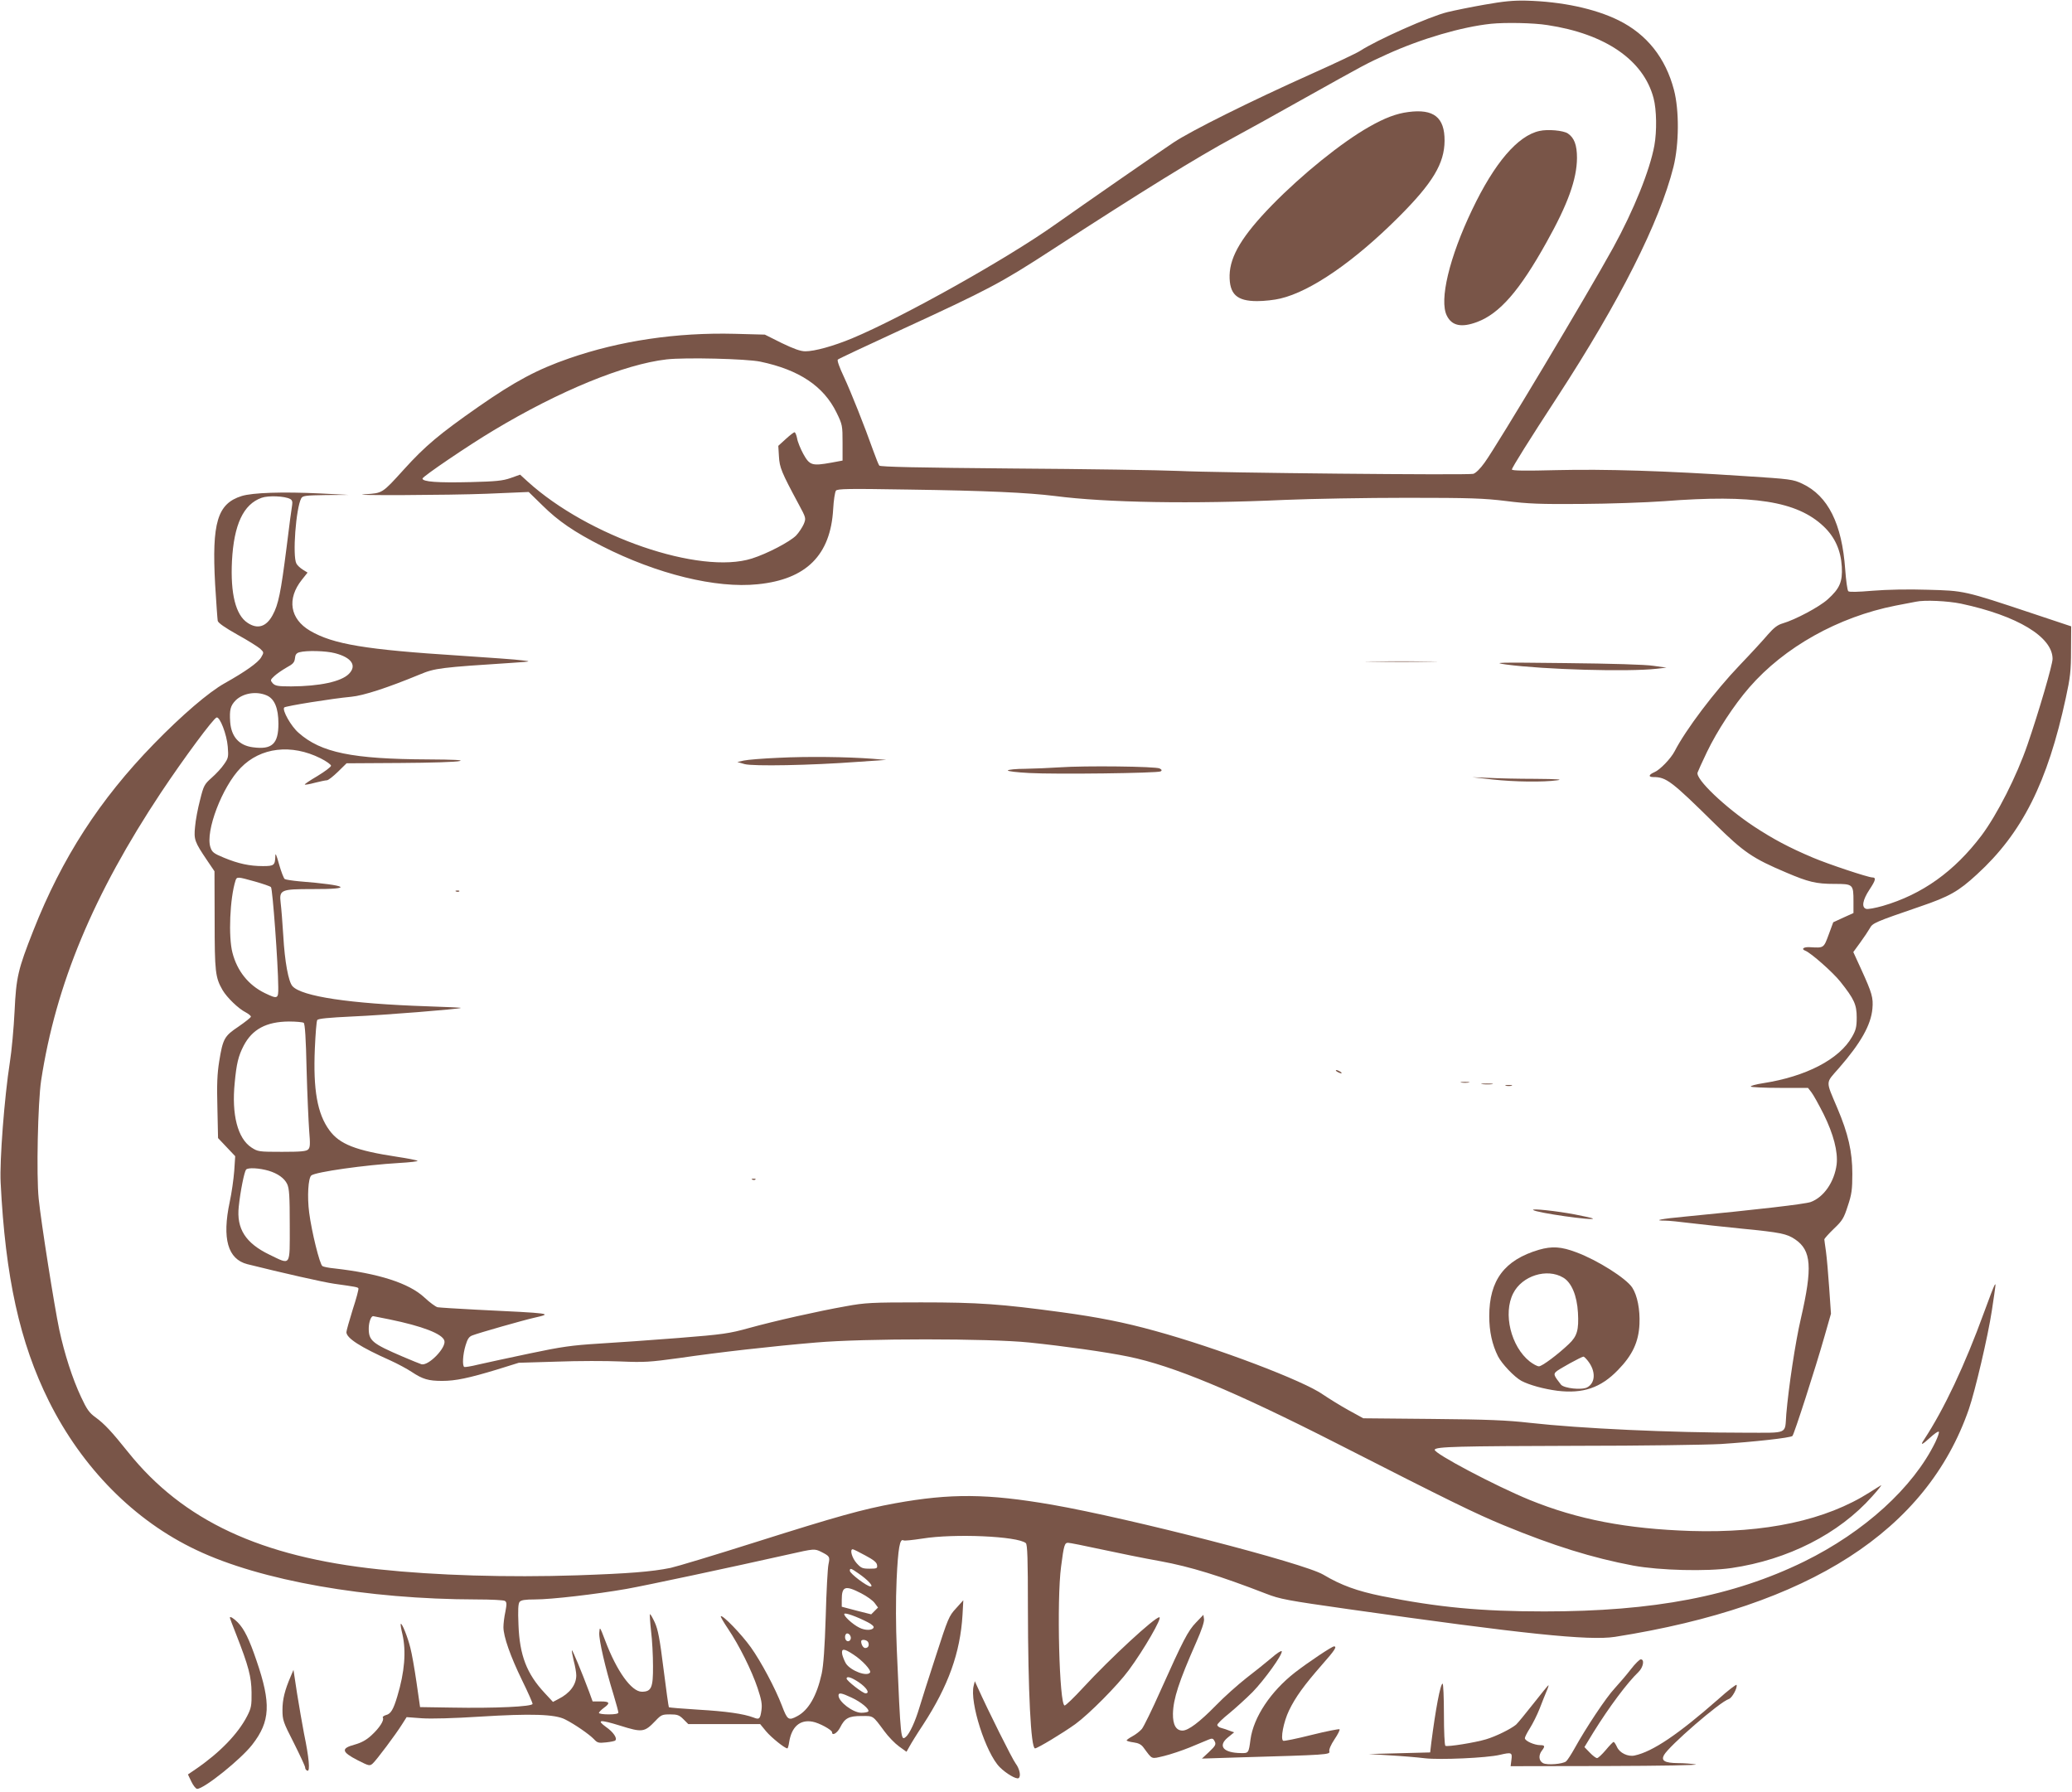 <?xml version="1.0" standalone="no"?>
<!DOCTYPE svg PUBLIC "-//W3C//DTD SVG 20010904//EN"
 "http://www.w3.org/TR/2001/REC-SVG-20010904/DTD/svg10.dtd">
<svg version="1.0" xmlns="http://www.w3.org/2000/svg"
 width="1280pt" height="1107pt" viewBox="0 0 1280 1107"
 preserveAspectRatio="xMidYMid meet">
<g transform="translate(0,1107) scale(0.1,-0.1)"
fill="#795548" stroke="none">
<path d="M9170 11041 c-86 -15 -188 -36 -229 -46 -110 -27 -434 -171 -540
-240 -20 -13 -153 -76 -296 -140 -382 -171 -747 -353 -855 -425 -124 -83 -533
-367 -733 -508 -297 -211 -946 -574 -1253 -702 -116 -48 -231 -80 -289 -80
-30 0 -71 15 -146 51 l-104 52 -186 5 c-361 9 -710 -43 -1024 -152 -196 -68
-333 -141 -560 -299 -239 -167 -328 -241 -460 -387 -135 -149 -131 -146 -240
-153 -133 -9 523 -6 751 3 l260 11 85 -83 c98 -97 196 -164 369 -252 338 -172
704 -262 961 -235 300 30 450 180 466 464 3 55 11 106 17 114 9 12 78 13 443
7 490 -7 741 -19 911 -40 316 -41 849 -50 1417 -24 165 7 505 13 755 13 395 0
476 -3 615 -20 133 -17 212 -20 465 -18 168 1 397 9 509 17 552 43 822 0 986
-155 70 -66 107 -148 113 -250 5 -93 -13 -135 -88 -202 -51 -46 -199 -125
-278 -148 -31 -9 -54 -27 -90 -68 -26 -31 -104 -116 -174 -189 -156 -163 -334
-399 -403 -533 -24 -46 -91 -115 -125 -129 -35 -15 -39 -30 -7 -30 81 0 111
-23 384 -292 176 -173 230 -210 438 -298 136 -58 184 -70 297 -70 116 0 118
-2 118 -109 l0 -71 -62 -28 -63 -29 -28 -76 c-31 -84 -30 -83 -114 -78 -41 3
-59 -11 -30 -22 34 -13 171 -134 216 -191 85 -107 101 -141 101 -221 0 -59 -5
-78 -29 -120 -79 -139 -285 -245 -549 -286 -45 -7 -79 -16 -76 -21 3 -4 83 -8
179 -8 l174 0 21 -27 c12 -15 45 -75 75 -134 62 -125 90 -234 81 -312 -14
-108 -79 -202 -160 -232 -37 -13 -329 -47 -775 -90 -151 -14 -204 -25 -125
-25 22 0 91 -7 154 -15 63 -8 210 -23 325 -35 234 -23 274 -31 325 -66 100
-68 108 -172 35 -489 -34 -145 -76 -426 -90 -590 -10 -128 19 -115 -259 -115
-455 0 -1014 26 -1326 61 -140 16 -260 21 -601 24 l-427 4 -93 51 c-52 29
-121 72 -155 95 -120 86 -659 290 -1039 394 -191 53 -355 85 -575 115 -376 51
-516 61 -870 61 -306 0 -346 -2 -465 -24 -170 -30 -437 -90 -600 -135 -119
-33 -157 -39 -435 -61 -168 -13 -390 -29 -495 -35 -160 -10 -227 -19 -425 -61
-129 -27 -271 -58 -315 -68 -44 -11 -83 -17 -87 -15 -13 8 -9 77 8 133 12 40
21 54 42 62 41 16 319 95 382 109 119 27 114 27 -360 50 -118 6 -225 13 -237
15 -12 3 -49 30 -82 61 -95 88 -282 148 -557 179 -33 3 -66 10 -72 14 -17 10
-67 214 -82 330 -13 100 -6 213 13 230 27 22 334 65 541 77 70 4 122 10 115
14 -8 4 -63 15 -124 24 -258 39 -357 78 -420 164 -75 102 -101 251 -90 505 4
90 10 170 15 176 5 9 71 15 216 22 190 8 664 46 671 53 2 2 -92 6 -209 10
-477 16 -774 61 -831 124 -25 27 -48 151 -57 312 -5 80 -12 170 -16 201 -10
83 0 87 197 87 261 -1 220 24 -83 48 -42 4 -82 10 -89 14 -6 4 -22 45 -35 91
-16 58 -23 74 -23 52 -2 -58 -7 -63 -77 -63 -82 0 -152 15 -241 52 -63 26 -73
34 -83 64 -33 98 73 375 187 491 123 127 313 149 493 59 36 -18 65 -39 65 -46
0 -7 -37 -35 -83 -63 -46 -27 -82 -51 -79 -53 2 -3 30 2 63 11 32 8 65 15 73
15 9 0 39 24 69 53 l53 52 332 2 c183 1 348 6 367 12 25 6 -32 9 -195 10 -469
2 -662 42 -800 164 -47 40 -104 142 -89 157 10 9 295 55 414 66 75 7 223 55
424 138 93 39 127 43 576 72 113 8 114 8 55 15 -33 5 -206 17 -385 29 -580 37
-782 70 -925 154 -124 73 -144 197 -50 315 l35 44 -29 18 c-16 10 -35 27 -40
38 -25 46 -3 342 30 403 9 16 27 18 152 20 l142 1 -180 9 c-228 11 -414 5
-482 -16 -150 -47 -185 -164 -164 -546 7 -113 14 -214 16 -225 3 -13 43 -41
121 -85 64 -35 127 -75 141 -87 24 -23 24 -23 6 -54 -19 -32 -96 -87 -226
-160 -98 -55 -264 -197 -437 -375 -334 -343 -567 -703 -744 -1152 -95 -241
-106 -287 -116 -499 -5 -103 -18 -245 -29 -314 -34 -217 -64 -609 -57 -744 29
-585 118 -988 298 -1350 206 -413 528 -739 912 -920 397 -189 1052 -304 1731
-305 88 0 166 -4 174 -9 12 -8 12 -19 3 -67 -7 -31 -12 -74 -12 -95 0 -58 43
-180 115 -328 36 -73 65 -139 65 -146 0 -17 -231 -28 -500 -23 l-195 3 -22
153 c-12 83 -29 180 -38 213 -16 66 -52 155 -59 148 -3 -2 2 -31 10 -64 24
-105 14 -233 -32 -385 -24 -80 -40 -107 -69 -114 -14 -4 -23 -11 -20 -16 10
-16 -21 -64 -69 -108 -32 -30 -63 -47 -106 -59 -85 -23 -80 -45 19 -96 71 -36
75 -37 94 -20 23 21 141 178 181 242 l28 44 95 -7 c56 -4 201 0 356 10 320 20
466 15 528 -17 60 -30 149 -92 178 -122 21 -23 29 -25 75 -20 28 3 54 8 57 12
14 13 -12 52 -57 83 -62 45 -38 47 85 9 140 -44 152 -42 221 30 34 36 41 39
89 39 45 0 57 -4 83 -30 l30 -30 222 0 222 0 37 -45 c32 -38 115 -105 131
-105 3 0 8 17 11 38 15 96 67 141 144 127 41 -7 121 -51 121 -65 0 -25 32 -6
50 29 29 58 53 71 132 71 75 0 67 6 142 -95 24 -33 65 -75 90 -93 l46 -33 18
32 c9 17 47 79 85 136 156 240 229 444 243 677 l5 91 -45 -50 c-44 -47 -50
-63 -125 -295 -44 -135 -90 -279 -102 -320 -25 -84 -60 -160 -83 -179 -31 -26
-32 -19 -56 541 -6 144 -7 301 -1 432 9 194 20 254 42 241 5 -4 57 2 117 11
196 32 588 15 639 -28 10 -8 13 -98 13 -402 1 -512 18 -866 44 -866 15 0 171
94 249 150 85 62 261 239 330 333 94 127 209 327 189 327 -29 0 -302 -252
-470 -434 -56 -61 -108 -111 -115 -111 -33 0 -50 651 -22 858 17 133 22 147
43 147 10 0 101 -18 202 -40 102 -22 268 -56 370 -74 184 -34 366 -90 650
-200 87 -34 130 -42 510 -96 1078 -153 1487 -196 1647 -171 1201 189 1926 656
2186 1407 38 110 118 450 142 609 26 174 26 171 16 155 -5 -8 -34 -83 -64
-166 -119 -327 -247 -598 -371 -787 -26 -38 -13 -34 39 14 25 23 48 39 52 35
4 -4 -6 -32 -21 -64 -137 -281 -439 -555 -811 -738 -438 -214 -928 -308 -1605
-308 -391 0 -655 25 -1005 95 -151 31 -249 66 -360 132 -121 72 -1190 347
-1675 432 -399 69 -627 71 -970 9 -202 -37 -359 -81 -862 -240 -252 -80 -488
-151 -525 -159 -118 -24 -259 -35 -578 -46 -427 -14 -870 -1 -1225 37 -730 77
-1209 301 -1547 722 -104 130 -147 176 -203 217 -39 28 -54 50 -89 125 -54
115 -103 268 -135 417 -31 148 -112 661 -127 808 -15 145 -5 597 15 730 91
595 323 1150 741 1780 142 213 322 456 343 463 20 6 63 -104 69 -180 5 -63 4
-71 -23 -109 -15 -23 -50 -60 -76 -83 -45 -40 -50 -48 -72 -137 -14 -53 -28
-127 -31 -166 -8 -79 -3 -93 74 -207 l46 -68 1 -302 c0 -319 4 -354 49 -432
27 -46 98 -115 144 -138 17 -9 31 -21 31 -26 0 -5 -34 -32 -76 -61 -88 -59
-97 -74 -120 -216 -12 -75 -15 -142 -11 -286 l4 -187 53 -56 53 -56 -6 -91
c-4 -51 -16 -137 -28 -192 -48 -226 -12 -353 109 -384 212 -53 472 -112 537
-121 136 -19 144 -21 149 -28 3 -5 -13 -64 -35 -131 -21 -68 -39 -131 -39
-140 0 -37 88 -93 272 -175 42 -19 102 -51 132 -71 68 -45 103 -55 188 -55 82
0 163 17 338 70 l135 42 235 7 c129 5 307 5 395 1 145 -6 178 -4 360 21 246
36 573 73 845 96 297 26 1071 26 1320 0 212 -22 470 -58 611 -87 274 -56 652
-213 1279 -532 714 -364 859 -435 1040 -510 308 -127 546 -201 800 -249 163
-30 454 -37 606 -15 349 51 664 211 870 443 38 42 62 73 54 68 -8 -5 -40 -24
-69 -43 -272 -173 -643 -253 -1106 -239 -396 13 -699 71 -996 192 -208 85
-593 288 -586 310 6 19 144 22 877 24 399 0 799 6 890 11 199 13 432 38 443
50 10 9 142 418 198 615 l40 140 -11 160 c-6 88 -15 189 -20 225 -5 36 -10 69
-10 74 0 5 27 35 59 66 53 50 62 66 86 141 24 71 28 101 28 199 0 135 -25 246
-93 406 -73 173 -74 150 10 246 136 156 198 267 207 367 6 68 -2 96 -69 243
l-49 107 43 59 c24 33 50 72 59 88 17 32 30 38 310 134 182 62 238 94 352 199
279 255 436 567 549 1091 27 124 32 166 32 293 l1 148 -240 80 c-423 141 -421
140 -647 146 -119 4 -253 1 -339 -6 -93 -8 -145 -9 -151 -3 -6 6 -14 66 -19
134 -20 283 -106 455 -265 530 -58 27 -72 29 -355 47 -497 33 -863 44 -1161
37 -198 -5 -278 -4 -278 4 0 11 109 185 282 450 383 588 630 1077 716 1419 35
141 36 350 3 476 -52 198 -168 343 -341 429 -148 73 -351 116 -570 122 -80 2
-142 -4 -260 -25z m390 -126 c357 -54 593 -216 655 -451 19 -71 21 -205 5
-293 -28 -153 -127 -399 -255 -632 -157 -285 -718 -1223 -794 -1327 -27 -38
-55 -65 -70 -69 -35 -9 -1570 6 -1821 18 -113 5 -573 12 -1022 15 -586 5 -820
10 -826 18 -5 6 -21 47 -37 91 -55 155 -137 361 -182 458 -27 57 -43 101 -37
106 5 5 178 86 384 181 550 253 623 292 934 494 560 364 907 578 1126 696 74
40 261 143 415 230 410 229 402 225 536 286 212 96 460 168 639 187 88 9 264
6 350 -8z m-4863 -2079 c239 -50 391 -151 471 -315 36 -74 37 -80 37 -186 l0
-110 -70 -13 c-118 -21 -133 -17 -172 53 -18 33 -36 77 -39 98 -4 20 -11 37
-16 37 -4 0 -29 -19 -54 -42 l-46 -42 4 -66 c4 -68 15 -96 121 -293 47 -87 47
-88 32 -125 -9 -20 -30 -52 -47 -70 -39 -39 -178 -112 -273 -142 -321 -102
-1011 135 -1386 476 l-46 42 -59 -21 c-49 -17 -90 -21 -247 -25 -206 -5 -297
2 -297 22 0 12 284 205 440 298 406 244 807 408 1068 438 115 13 493 4 579
-14z m-2905 -848 c12 -6 16 -17 13 -36 -3 -15 -19 -134 -35 -266 -35 -275 -50
-351 -86 -416 -39 -72 -93 -89 -155 -47 -73 48 -106 179 -96 382 12 224 70
350 183 390 41 15 142 11 176 -7z m10323 -647 c347 -74 565 -205 565 -341 0
-35 -84 -324 -155 -530 -67 -195 -187 -431 -284 -561 -168 -222 -366 -364
-610 -435 -46 -13 -93 -22 -103 -18 -29 9 -22 54 21 119 39 59 42 75 17 75
-25 0 -272 82 -366 122 -149 63 -246 115 -365 193 -178 118 -362 293 -348 333
3 9 29 67 58 127 63 131 168 291 261 398 217 250 550 436 904 506 58 11 114
22 125 24 53 12 198 5 280 -12z m-10045 -306 c103 -27 136 -77 85 -128 -48
-48 -181 -76 -356 -77 -82 0 -98 3 -114 19 -16 19 -16 21 11 46 15 14 49 37
75 52 39 21 48 31 51 56 2 23 9 33 28 38 44 12 164 9 220 -6z m-424 -260 c49
-20 74 -78 74 -175 0 -126 -40 -162 -158 -146 -85 11 -133 65 -140 156 -5 75
1 100 34 134 45 44 126 58 190 31z m-72 -1150 c49 -14 94 -29 100 -35 10 -10
44 -474 45 -617 1 -74 -3 -76 -84 -37 -100 49 -170 136 -199 249 -26 99 -16
336 19 446 8 24 12 24 119 -6z m302 -873 c8 -5 14 -99 18 -287 4 -154 12 -325
16 -380 7 -83 6 -103 -6 -115 -12 -12 -44 -15 -162 -15 -144 0 -149 1 -189 27
-85 56 -123 203 -103 400 11 117 22 164 55 228 53 102 140 149 280 150 44 0
85 -4 91 -8z m-216 -914 c56 -17 97 -46 114 -82 13 -28 16 -73 16 -255 0 -259
9 -246 -126 -181 -147 71 -204 160 -189 297 10 96 34 214 45 228 11 14 82 10
140 -7z m746 -918 c204 -42 326 -89 339 -131 14 -43 -99 -159 -142 -146 -10 3
-61 24 -113 46 -194 83 -213 100 -212 179 1 36 14 72 27 72 2 0 47 -9 101 -20z
m2667 -1436 c53 -27 55 -30 45 -77 -5 -23 -13 -168 -17 -322 -6 -192 -14 -303
-25 -354 -30 -136 -81 -225 -151 -262 -54 -29 -61 -24 -95 66 -40 105 -129
272 -192 360 -58 81 -175 202 -185 191 -3 -2 18 -38 45 -78 68 -101 145 -255
182 -365 24 -72 29 -100 24 -137 -8 -55 -13 -60 -50 -45 -62 23 -168 38 -338
48 -99 6 -181 13 -184 15 -2 3 -17 109 -33 237 -23 185 -34 243 -54 287 -14
30 -27 53 -30 51 -2 -3 1 -50 7 -104 7 -55 12 -152 12 -216 1 -134 -10 -159
-69 -159 -64 0 -155 127 -226 315 -34 89 -34 89 -37 49 -3 -42 37 -217 89
-385 16 -53 29 -101 29 -108 0 -7 -22 -11 -60 -11 -33 0 -60 4 -60 9 0 5 14
19 30 31 42 30 37 40 -19 40 l-50 0 -21 58 c-47 126 -104 262 -107 258 -2 -2
3 -31 11 -64 9 -33 16 -74 16 -91 0 -58 -40 -111 -110 -146 l-34 -18 -52 56
c-110 118 -154 232 -161 419 -4 94 -2 132 7 143 9 11 33 15 94 15 102 0 377
32 566 65 128 23 630 130 1005 214 155 35 157 35 198 15z m272 -22 c51 -27 71
-43 73 -59 3 -21 0 -23 -46 -23 -45 0 -53 4 -81 35 -28 32 -43 85 -23 85 4 0
39 -17 77 -38z m-42 -111 c57 -39 96 -81 75 -81 -22 0 -128 80 -128 97 0 18 6
17 53 -16z m17 -123 c35 -18 73 -45 84 -61 l20 -27 -21 -21 -21 -21 -91 23
-91 24 0 42 c0 85 21 92 120 41z m41 -179 c22 -11 39 -25 36 -32 -6 -19 -53
-20 -89 -1 -41 20 -99 74 -92 85 5 9 77 -17 145 -52z m-107 -86 c8 -19 -8 -38
-23 -29 -16 10 -13 46 3 46 8 0 17 -8 20 -17z m110 -39 c7 -19 -1 -34 -19 -34
-12 0 -25 21 -25 41 0 16 38 10 44 -7z m-91 -75 c54 -35 110 -96 102 -110 -18
-28 -119 10 -149 55 -9 15 -19 40 -23 56 -7 39 10 39 70 -1z m33 -171 c48 -33
70 -68 41 -68 -17 0 -117 78 -117 91 0 17 28 9 76 -23z m-46 -94 c59 -27 113
-72 104 -86 -3 -4 -22 -8 -43 -8 -51 0 -141 68 -141 107 0 19 18 16 80 -13z"/>
<path d="M8700 10378 c-73 -9 -147 -37 -243 -92 -171 -97 -414 -294 -598 -482
-185 -190 -260 -315 -263 -434 -2 -117 44 -160 170 -160 44 0 108 7 144 16
187 44 455 228 731 504 210 210 282 330 283 470 1 145 -67 199 -224 178z"/>
<path d="M9510 10261 c-134 -29 -278 -198 -415 -485 -142 -296 -205 -561 -157
-656 31 -63 91 -75 187 -39 139 52 262 193 428 491 133 237 188 391 189 522 0
81 -17 125 -57 152 -28 18 -123 27 -175 15z"/>
<path d="M8478 6983 c101 -2 263 -2 360 0 97 1 15 2 -183 2 -198 0 -278 -1
-177 -2z"/>
<path d="M9306 6965 c232 -31 750 -46 929 -26 l60 7 -80 11 c-49 8 -261 14
-545 17 -426 5 -456 4 -364 -9z"/>
<path d="M4810 6389 c-96 -4 -193 -12 -215 -17 l-40 -9 45 -13 c52 -14 405 -8
700 14 l175 12 -85 7 c-156 12 -403 15 -580 6z"/>
<path d="M6545 6330 c-60 -4 -156 -8 -212 -9 -56 0 -104 -5 -107 -10 -3 -5 55
-12 132 -16 164 -9 794 -1 812 10 9 6 8 10 -6 18 -23 13 -463 18 -619 7z"/>
<path d="M9220 6255 c137 -15 314 -17 400 -5 39 5 -1 8 -135 9 -104 0 -235 3
-290 6 l-100 4 125 -14z"/>
<path d="M2818 5563 c7 -3 16 -2 19 1 4 3 -2 6 -13 5 -11 0 -14 -3 -6 -6z"/>
<path d="M8260 4450 c8 -5 20 -10 25 -10 6 0 3 5 -5 10 -8 5 -19 10 -25 10 -5
0 -3 -5 5 -10z"/>
<path d="M9028 4383 c12 -2 32 -2 45 0 12 2 2 4 -23 4 -25 0 -35 -2 -22 -4z"/>
<path d="M9158 4373 c18 -2 45 -2 60 0 15 2 0 4 -33 4 -33 0 -45 -2 -27 -4z"/>
<path d="M9303 4363 c9 -2 25 -2 35 0 9 3 1 5 -18 5 -19 0 -27 -2 -17 -5z"/>
<path d="M4648 3783 c7 -3 16 -2 19 1 4 3 -2 6 -13 5 -11 0 -14 -3 -6 -6z"/>
<path d="M9471 3596 c16 -17 384 -69 369 -53 -3 3 -52 14 -110 25 -115 22
-269 38 -259 28z"/>
<path d="M9507 3350 c-213 -63 -307 -188 -307 -410 0 -95 18 -176 54 -248 24
-47 101 -128 145 -152 50 -26 138 -50 222 -61 158 -19 268 18 374 128 89 91
128 173 133 284 4 90 -13 177 -45 226 -38 57 -213 168 -344 217 -95 36 -151
39 -232 16z m150 -172 c51 -30 85 -110 91 -217 6 -106 -5 -145 -56 -193 -68
-65 -166 -138 -185 -138 -11 0 -36 14 -57 30 -116 92 -166 296 -102 421 55
109 209 157 309 97z m152 -514 c50 -63 48 -136 -4 -164 -34 -18 -143 -6 -162
17 -43 55 -47 64 -31 79 14 15 157 93 170 94 4 0 16 -12 27 -26z"/>
<path d="M7389 1048 c-50 -51 -81 -112 -220 -422 -51 -115 -103 -221 -115
-236 -12 -14 -39 -35 -58 -45 -20 -11 -36 -22 -36 -26 0 -3 19 -9 43 -12 30
-4 48 -13 62 -33 56 -75 44 -70 126 -51 41 10 112 34 159 53 47 20 98 41 113
47 23 10 30 9 37 -3 15 -24 12 -31 -32 -73 l-43 -40 220 7 c559 16 573 17 567
38 -3 11 10 41 32 74 21 31 35 59 31 62 -3 3 -81 -12 -173 -35 -91 -23 -170
-39 -175 -36 -18 11 2 116 36 187 40 83 93 156 205 284 78 88 93 112 73 112
-13 0 -158 -97 -241 -161 -150 -117 -256 -276 -275 -414 -11 -84 -12 -85 -58
-84 -110 1 -146 44 -81 97 l38 31 -28 10 c-15 6 -38 14 -51 17 -14 3 -25 12
-25 19 0 7 33 39 73 71 39 32 105 92 145 132 73 75 187 233 180 252 -2 6 -30
-12 -63 -41 -33 -28 -103 -84 -155 -124 -52 -41 -138 -117 -190 -171 -100
-102 -169 -154 -205 -154 -40 0 -60 36 -59 104 2 92 36 197 145 444 31 70 49
123 47 140 l-4 27 -45 -47z"/>
<path d="M1420 1077 c0 -2 17 -48 39 -103 77 -197 94 -262 95 -359 1 -80 -2
-96 -27 -145 -57 -111 -171 -228 -319 -329 l-47 -32 21 -44 c12 -25 28 -45 36
-45 43 0 272 184 341 274 111 143 116 254 26 517 -45 133 -76 196 -116 237
-27 27 -49 40 -49 29z"/>
<path d="M10075 759 c-26 -34 -71 -86 -100 -118 -52 -55 -177 -243 -249 -373
-20 -36 -43 -71 -51 -78 -20 -17 -118 -25 -143 -11 -26 14 -29 48 -7 77 21 27
19 34 -10 34 -36 0 -95 26 -95 43 0 7 14 35 32 63 17 27 44 81 59 119 15 39
34 87 43 108 9 20 14 37 12 37 -3 0 -44 -51 -92 -112 -49 -62 -97 -121 -108
-131 -32 -27 -125 -73 -186 -91 -66 -20 -239 -48 -251 -40 -5 3 -9 90 -9 195
0 104 -4 189 -8 189 -14 0 -44 -162 -70 -365 l-7 -60 -190 -5 -190 -5 130 -8
c72 -4 169 -12 217 -18 92 -11 383 2 463 21 73 17 78 15 72 -30 l-5 -40 591 1
c341 1 575 5 552 10 -22 4 -72 8 -111 8 -80 1 -103 15 -85 49 30 56 346 330
401 347 20 6 54 69 48 87 -2 5 -53 -34 -113 -88 -247 -217 -405 -324 -517
-348 -41 -9 -93 16 -109 53 -8 17 -17 31 -21 31 -3 0 -25 -22 -48 -50 -23 -27
-47 -50 -54 -50 -7 0 -27 15 -45 34 l-33 34 56 92 c97 156 208 305 278 372 29
28 39 78 14 78 -7 0 -35 -27 -61 -61z"/>
<path d="M1796 715 c-37 -86 -51 -143 -51 -207 0 -63 4 -75 70 -204 38 -76 70
-144 70 -152 0 -9 6 -17 14 -20 18 -6 10 81 -21 230 -11 57 -30 168 -43 248
l-22 145 -17 -40z"/>
<path d="M6015 657 c-26 -101 75 -417 161 -503 40 -40 102 -76 116 -68 17 10
7 58 -18 91 -21 28 -168 322 -236 473 l-16 35 -7 -28z"/>
</g>
</svg>
